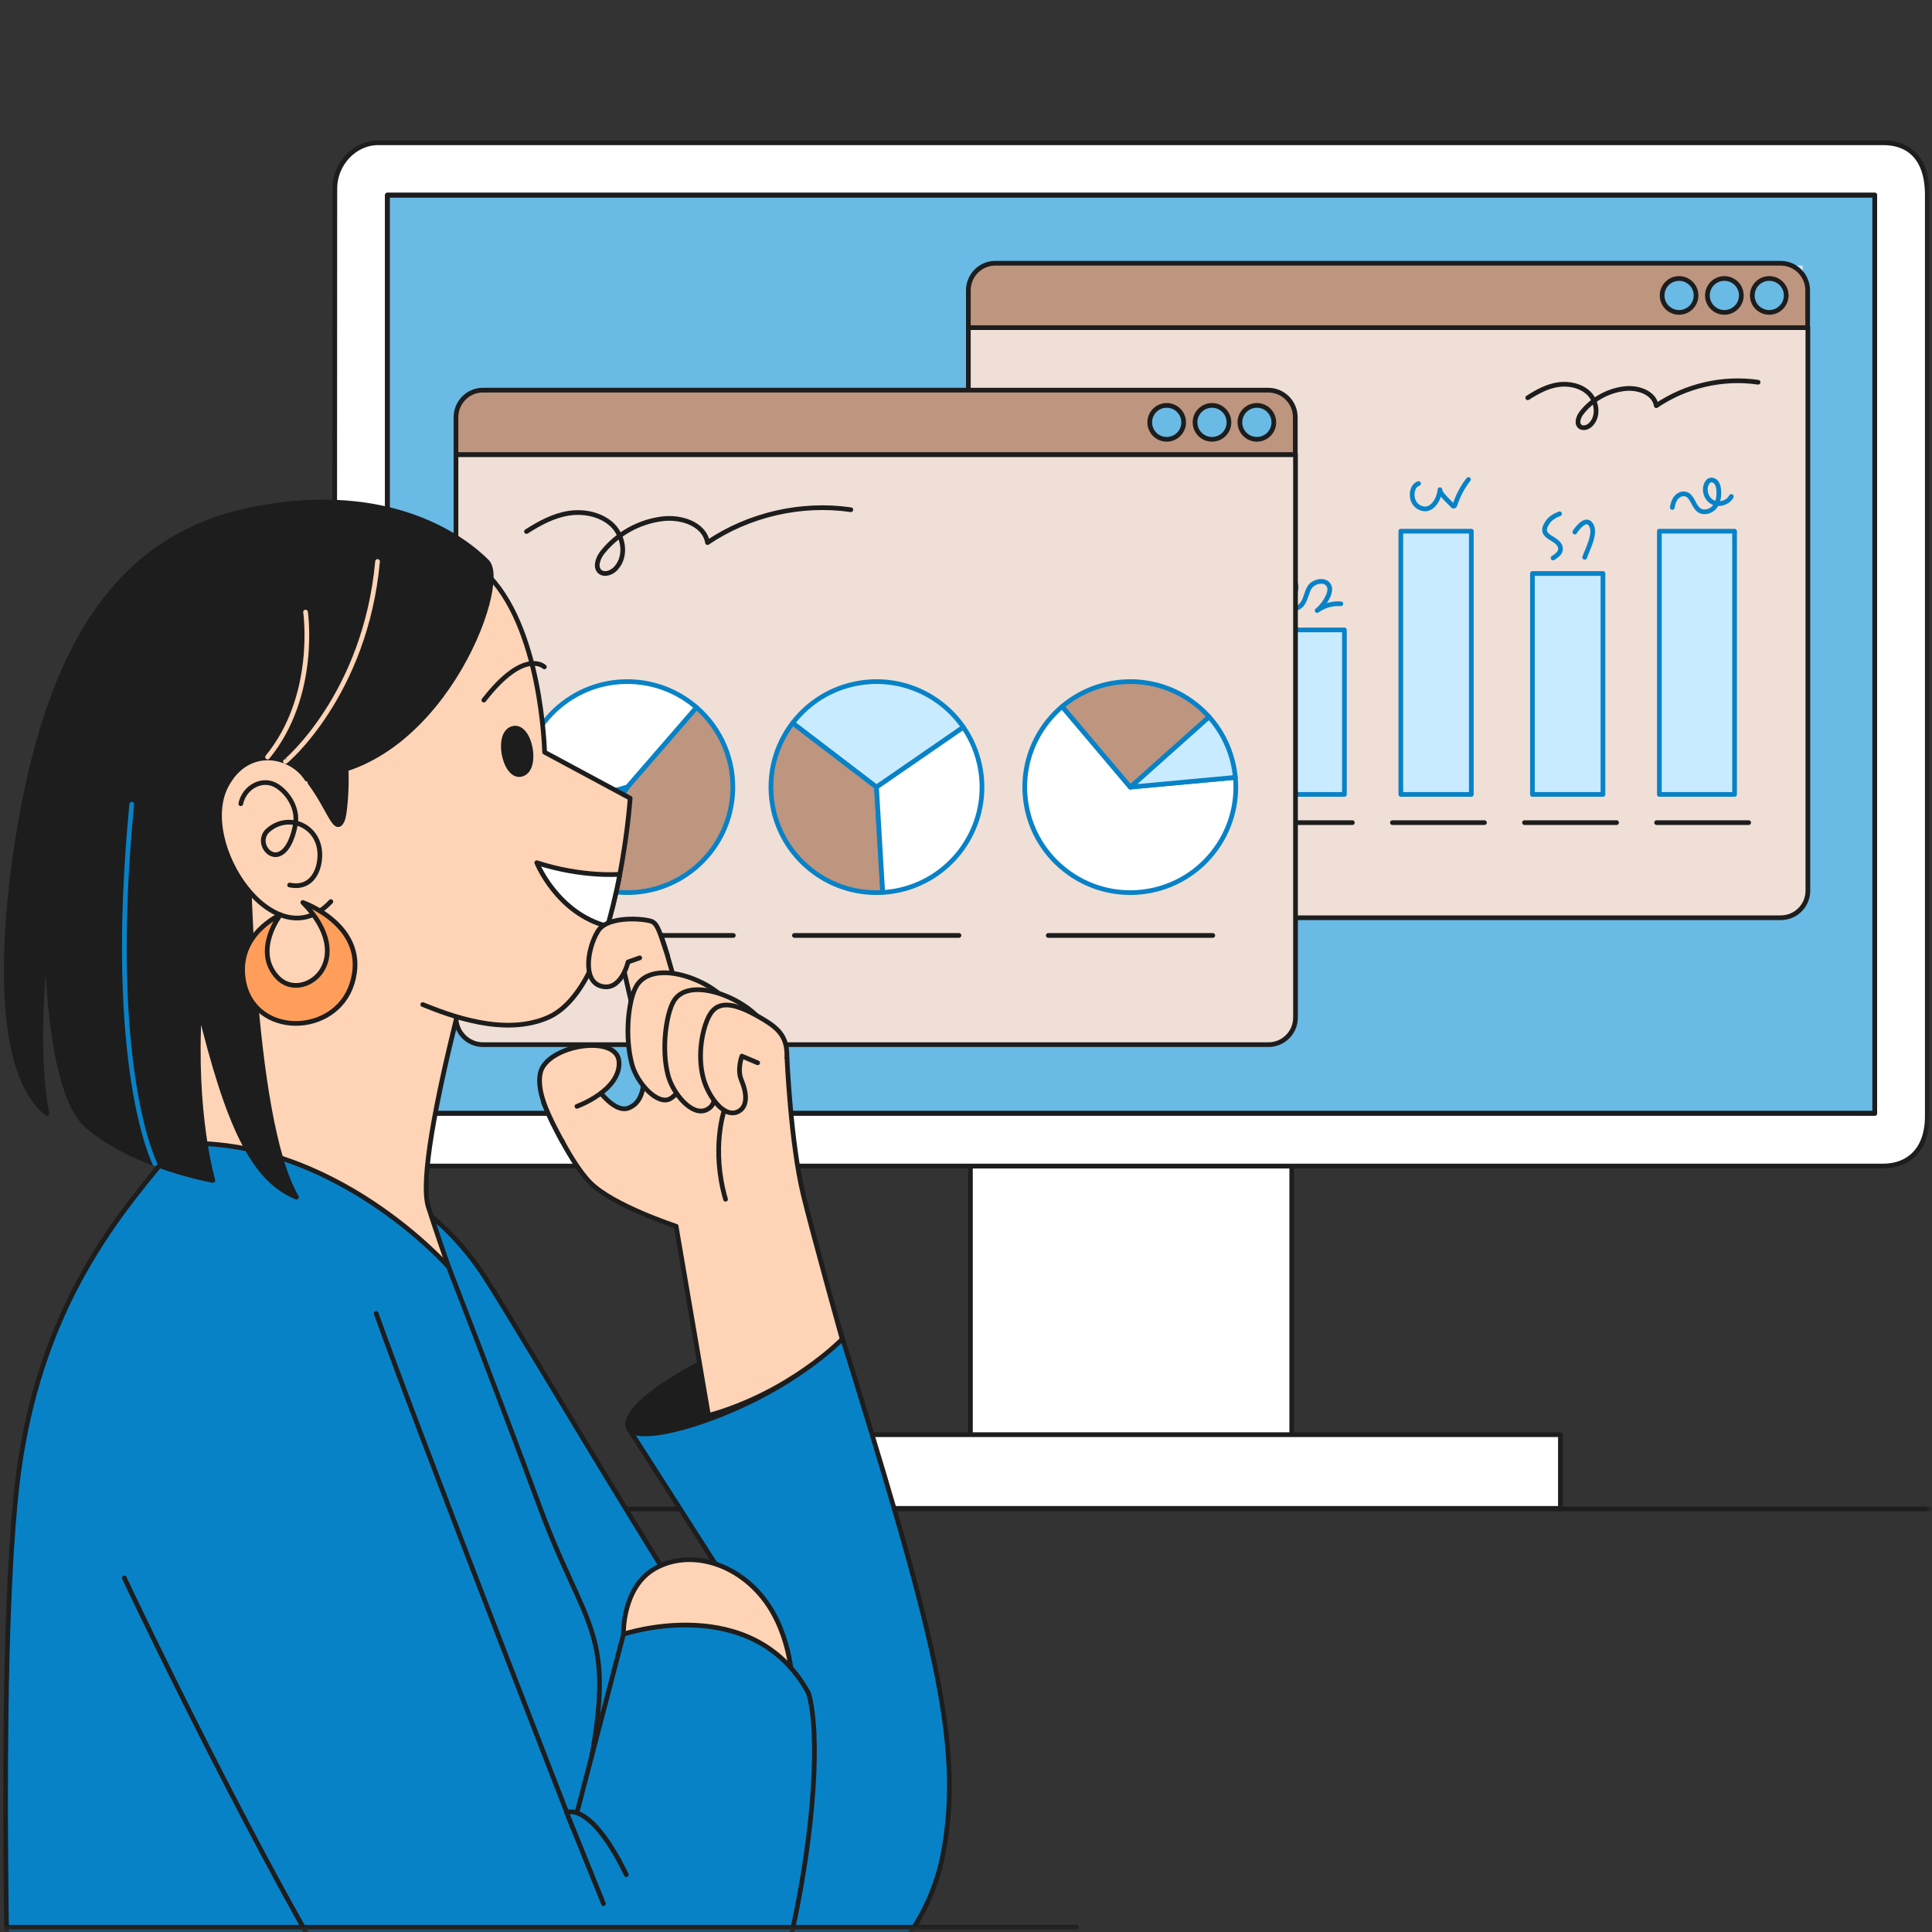 <?xml version="1.0" encoding="UTF-8"?> <svg xmlns="http://www.w3.org/2000/svg" width="411" height="411" viewBox="0 0 411 411" fill="none"><rect x="0" y="0" width="411" height="411" fill="#333333" stroke="none"/><mask id="mask0_2658_4643" style="mask-type:alpha" maskUnits="userSpaceOnUse" x="-1" y="-1" width="412" height="412"><rect width="410" height="410" fill="#D9D9D9" stroke="#1D1D1D"></rect></mask><g mask="url(#mask0_2658_4643)"><path d="M274.798 248.051H206.443V305.836H274.798V248.051Z" fill="white" stroke="#1D1D1D" stroke-linecap="round" stroke-linejoin="round"></path><path d="M331.951 305.204H149.075V320.879H331.951V305.204Z" fill="white" stroke="#1D1D1D" stroke-linecap="round" stroke-linejoin="round"></path><path d="M400.653 248.049H80.489C75.348 248.049 71.14 243.84 71.14 238.7L71.231 40.093C71.231 34.952 75.343 30.369 80.489 30.369H400.653C405.793 30.369 410.002 33.362 410.002 41.465V237.454C410.002 244.777 405.793 248.049 400.653 248.049Z" fill="white" stroke="#1D1D1D" stroke-linecap="round" stroke-linejoin="round"></path><path d="M398.821 236.844V41.508H82.399V236.839H398.821V236.844Z" fill="#69BAE5" stroke="#1D1D1D" stroke-linecap="round" stroke-linejoin="round"></path><path d="M384.001 164V56H208.001V163.997H384.001V164Z" fill="#C9EBFF" stroke="#69BAE5" stroke-linecap="round" stroke-linejoin="round"></path><path d="M206.001 69.7V189.479C206.001 192.63 208.558 195.233 211.755 195.233H378.843C381.994 195.233 384.597 192.675 384.597 189.479V69.7H206.001Z" fill="#F0DFD6" stroke="#1D1D1D" stroke-miterlimit="10" stroke-linecap="round" stroke-linejoin="round"></path><path d="M206.001 61.754V69.699H384.551V61.754C384.551 58.603 381.994 56 378.797 56H211.709C208.558 56 206.001 58.603 206.001 61.754Z" fill="#BE957E" stroke="#1D1D1D" stroke-miterlimit="10" stroke-linecap="round" stroke-linejoin="round"></path><path d="M376.376 66.457C378.368 66.457 379.984 64.842 379.984 62.849C379.984 60.857 378.368 59.242 376.376 59.242C374.384 59.242 372.769 60.857 372.769 62.849C372.769 64.842 374.384 66.457 376.376 66.457Z" fill="#69BAE5" stroke="#1D1D1D" stroke-miterlimit="10" stroke-linecap="round" stroke-linejoin="round"></path><path d="M357.196 66.457C359.189 66.457 360.804 64.842 360.804 62.849C360.804 60.857 359.189 59.242 357.196 59.242C355.204 59.242 353.589 60.857 353.589 62.849C353.589 64.842 355.204 66.457 357.196 66.457Z" fill="#69BAE5" stroke="#1D1D1D" stroke-miterlimit="10" stroke-linecap="round" stroke-linejoin="round"></path><path d="M366.831 66.457C368.824 66.457 370.439 64.842 370.439 62.849C370.439 60.857 368.824 59.242 366.831 59.242C364.839 59.242 363.224 60.857 363.224 62.849C363.224 64.842 364.839 66.457 366.831 66.457Z" fill="#69BAE5" stroke="#1D1D1D" stroke-miterlimit="10" stroke-linecap="round" stroke-linejoin="round"></path><path d="M258.001 120H243.001V169H258.001V120Z" fill="#C9EBFF" stroke="#0882C7" stroke-linecap="round" stroke-linejoin="round"></path><path d="M286.001 134H271.001V169H286.001V134Z" fill="#C9EBFF" stroke="#0882C7" stroke-linecap="round" stroke-linejoin="round"></path><path d="M313.001 113H298.001V169H313.001V113Z" fill="#C9EBFF" stroke="#0882C7" stroke-linecap="round" stroke-linejoin="round"></path><path d="M341.001 122H326.001V169H341.001V122Z" fill="#C9EBFF" stroke="#0882C7" stroke-linecap="round" stroke-linejoin="round"></path><path d="M369.001 113H353.001V169H369.001V113Z" fill="#C9EBFF" stroke="#0882C7" stroke-linecap="round" stroke-linejoin="round"></path><path d="M246.217 108.468C245.685 108.914 245.129 109.384 244.819 110.002C243.755 112.155 247.467 113.243 246.65 115.853" stroke="#0882C7" stroke-linecap="round" stroke-linejoin="round"></path><path d="M255.088 112.687C255.088 113.492 255.1 114.32 254.791 115.063C253.727 117.66 249.719 116.312 250.61 113.615C251.278 111.587 254.457 109.719 253.752 107.319C253.418 106.193 252.416 105.352 251.302 105.006" stroke="#0882C7" stroke-linecap="round" stroke-linejoin="round"></path><path d="M272.046 124.081C273.32 122.312 276.066 122.968 275.707 125.306C275.534 126.419 274.396 127.063 274.446 128.213C274.52 130.106 276.215 129.512 276.932 128.621C277.81 127.545 277.897 126.073 278.602 124.935C279.419 123.624 282.165 122.968 282.808 124.824C283.328 126.345 281.287 129.091 280.198 129.883C281.645 128.831 283.464 128.312 285.245 128.448" stroke="#0882C7" stroke-linecap="round" stroke-linejoin="round"></path><path d="M301.772 102.866C300.844 103.15 300.411 104.251 300.411 105.216C300.411 106.688 301.252 107.925 302.724 108.222C304.827 108.643 306.2 105.958 306.324 104.177C306.262 105.043 308.538 106.997 309.046 107.579C309.083 107.628 309.132 107.678 309.182 107.69C309.355 107.752 309.479 107.529 309.54 107.356C310.171 105.426 311.136 103.595 312.386 102" stroke="#0882C7" stroke-linecap="round" stroke-linejoin="round"></path><path d="M331.771 109.298C330.782 109.67 329.817 110.239 329.223 111.105C326.836 114.581 331.846 114.172 331.969 116.733C332.006 117.624 331.141 118.242 330.386 118.7" stroke="#0882C7" stroke-linecap="round" stroke-linejoin="round"></path><path d="M335.011 113.194C335.617 112.217 337.275 110.213 338.289 111.4C339.786 113.144 337.707 116.794 337.114 118.563" stroke="#0882C7" stroke-linecap="round" stroke-linejoin="round"></path><path d="M355.757 107.95C355.868 107.195 356.091 106.428 356.586 105.847C357.08 105.266 357.897 104.895 358.627 105.117C360.086 105.55 360.223 107.69 361.472 108.544C362.511 109.249 364.02 108.791 364.8 107.802C365.579 106.812 365.727 105.476 365.628 104.227C365.579 103.67 365.467 103.088 365.121 102.643C364.775 102.198 364.119 101.95 363.624 102.223C363.377 102.359 363.216 102.594 363.08 102.841C362.363 104.214 362.956 106.107 364.317 106.824C365.678 107.542 367.583 106.973 368.313 105.612" stroke="#0882C7" stroke-linecap="round" stroke-linejoin="round"></path><path d="M240.001 175H259.584" stroke="#1D1D1D" stroke-miterlimit="10" stroke-linecap="round" stroke-linejoin="round"></path><path d="M268.104 175H287.688" stroke="#1D1D1D" stroke-miterlimit="10" stroke-linecap="round" stroke-linejoin="round"></path><path d="M296.21 175H315.793" stroke="#1D1D1D" stroke-miterlimit="10" stroke-linecap="round" stroke-linejoin="round"></path><path d="M324.313 175H343.897" stroke="#1D1D1D" stroke-miterlimit="10" stroke-linecap="round" stroke-linejoin="round"></path><path d="M352.417 175H372" stroke="#1D1D1D" stroke-miterlimit="10" stroke-linecap="round" stroke-linejoin="round"></path><path d="M325.001 84.622C326.996 83.344 329.109 82.183 331.456 81.834C333.803 81.486 336.385 82.067 338.029 83.693C339.672 85.377 340.141 88.28 338.615 90.08C338.029 90.835 336.914 91.3 336.151 90.777C335.27 90.08 335.799 88.629 336.503 87.757C338.674 85.028 341.902 83.17 345.423 82.706C348.298 82.299 351.878 83.46 352.347 86.306C358.567 82.067 366.49 80.209 374.001 81.312" stroke="#1D1D1D" stroke-miterlimit="10" stroke-linecap="round" stroke-linejoin="round"></path><path d="M97.001 96.7V216.479C97.001 219.63 99.558 222.233 102.755 222.233H269.843C272.994 222.233 275.597 219.675 275.597 216.479V96.7H97.001Z" fill="#F0DFD6" stroke="#1D1D1D" stroke-miterlimit="10" stroke-linecap="round" stroke-linejoin="round"></path><path d="M97.001 88.754V96.699H275.551V88.754C275.551 85.603 272.994 83 269.797 83H102.709C99.558 83 97.001 85.603 97.001 88.754Z" fill="#BE957E" stroke="#1D1D1D" stroke-miterlimit="10" stroke-linecap="round" stroke-linejoin="round"></path><path d="M267.376 93.457C269.368 93.457 270.984 91.842 270.984 89.849C270.984 87.857 269.368 86.242 267.376 86.242C265.384 86.242 263.769 87.857 263.769 89.849C263.769 91.842 265.384 93.457 267.376 93.457Z" fill="#69BAE5" stroke="#1D1D1D" stroke-miterlimit="10" stroke-linecap="round" stroke-linejoin="round"></path><path d="M248.196 93.457C250.189 93.457 251.804 91.842 251.804 89.849C251.804 87.857 250.189 86.242 248.196 86.242C246.204 86.242 244.589 87.857 244.589 89.849C244.589 91.842 246.204 93.457 248.196 93.457Z" fill="#69BAE5" stroke="#1D1D1D" stroke-miterlimit="10" stroke-linecap="round" stroke-linejoin="round"></path><path d="M257.831 93.457C259.824 93.457 261.439 91.842 261.439 89.849C261.439 87.857 259.824 86.242 257.831 86.242C255.839 86.242 254.224 87.857 254.224 89.849C254.224 91.842 255.839 93.457 257.831 93.457Z" fill="#69BAE5" stroke="#1D1D1D" stroke-miterlimit="10" stroke-linecap="round" stroke-linejoin="round"></path><path d="M121.001 199L156.001 199" stroke="#1D1D1D" stroke-miterlimit="10" stroke-linecap="round" stroke-linejoin="round"></path><path d="M169.001 199L204.001 199" stroke="#1D1D1D" stroke-miterlimit="10" stroke-linecap="round" stroke-linejoin="round"></path><path d="M223.001 199L258.001 199" stroke="#1D1D1D" stroke-miterlimit="10" stroke-linecap="round" stroke-linejoin="round"></path><path d="M112.001 113.071C114.811 111.282 117.785 109.656 121.091 109.168C124.396 108.681 128.032 109.494 130.346 111.77C132.66 114.127 133.321 118.192 131.172 120.712C130.346 121.769 128.776 122.42 127.702 121.688C126.462 120.712 127.206 118.68 128.197 117.461C131.255 113.64 135.8 111.038 140.758 110.388C144.807 109.819 149.848 111.445 150.509 115.428C159.268 109.494 170.424 106.892 181.001 108.437" stroke="#1D1D1D" stroke-miterlimit="10" stroke-linecap="round" stroke-linejoin="round"></path><path d="M131.654 189.811C127.869 189.509 124.379 188.282 121.392 186.369L133.455 167.438L148.163 150.483C153.358 155.001 156.417 161.837 155.828 169.231C154.832 181.589 144.012 190.799 131.662 189.811H131.654Z" fill="#BE957E" stroke="#0882C7" stroke-linecap="round" stroke-linejoin="round"></path><path d="M111.871 173.637C111.146 171.111 110.851 168.418 111.074 165.646C112.07 153.288 122.89 144.077 135.248 145.073C140.211 145.472 144.665 147.456 148.155 150.491L133.447 167.446L111.863 173.645L111.871 173.637Z" fill="white" stroke="#0882C7" stroke-linecap="round" stroke-linejoin="round"></path><path d="M121.391 186.377C116.802 183.453 113.384 178.92 111.87 173.637L133.454 167.438L121.391 186.369V186.377Z" fill="#C9EBFF" stroke="#0882C7" stroke-linecap="round" stroke-linejoin="round"></path><path d="M204.936 154.704L186.46 167.452L168.62 153.819C171.967 149.437 176.93 146.274 182.81 145.302C191.662 143.844 200.156 147.772 204.944 154.704H204.936Z" fill="#C9EBFF" stroke="#0882C7" stroke-linecap="round" stroke-linejoin="round"></path><path d="M187.774 189.849C182.452 190.176 177.377 188.582 173.289 185.634C168.66 182.28 165.306 177.188 164.302 171.101C163.258 164.743 164.987 158.568 168.612 153.819L186.452 167.452L187.774 189.857V189.849Z" fill="#BE957E" stroke="#0882C7" stroke-linecap="round" stroke-linejoin="round"></path><path d="M208.602 163.795C210.618 176.025 202.339 187.57 190.109 189.594C189.328 189.721 188.555 189.809 187.783 189.857L186.46 167.452L204.937 154.704C206.761 157.349 208.044 160.425 208.602 163.803V163.795Z" fill="white" stroke="#0882C7" stroke-linecap="round" stroke-linejoin="round"></path><path d="M262.801 165.376C263.319 170.937 261.766 176.697 258.021 181.414C250.3 191.119 236.182 192.728 226.477 185.008C216.773 177.295 215.163 163.176 222.884 153.472C223.816 152.293 224.852 151.233 225.959 150.301L240.452 167.439L262.801 165.376Z" fill="white" stroke="#0882C7" stroke-linecap="round" stroke-linejoin="round"></path><path d="M257.2 152.492C260.475 156.149 262.363 160.691 262.801 165.376L240.452 167.439L257.2 152.492Z" fill="#C9EBFF" stroke="#0882C7" stroke-linecap="round" stroke-linejoin="round"></path><path d="M254.419 149.871C255.439 150.676 256.363 151.552 257.2 152.492L240.452 167.439L225.959 150.301C233.966 143.521 245.894 143.098 254.419 149.879V149.871Z" fill="#BE957E" stroke="#0882C7" stroke-linecap="round" stroke-linejoin="round"></path><path d="M398.826 236.84V41.504H82.404V236.835H398.826V236.84Z" stroke="#1D1D1D" stroke-linecap="round" stroke-linejoin="round"></path><path d="M418.001 321H4.001" stroke="#1D1D1D" stroke-linecap="round" stroke-linejoin="round"></path><path d="M60.847 247.456C60.847 247.456 86.466 245.755 103.3 271.923C113.11 287.17 155.997 360.902 163.058 365.808C170.119 370.713 170.704 358.381 170.704 358.381L151.738 332.007L134.025 304.339C134.025 304.339 161.516 296.597 178.111 281.102C198.469 346.637 205.154 370.683 200.607 394.454C196.52 415.817 173.529 443.061 135.986 410.187C113.373 390.384 88.462 332.006 88.462 332.006L60.839 247.462L60.847 247.456Z" fill="#0882C7" stroke="#1D1D1D" stroke-linecap="round" stroke-linejoin="round"></path><path d="M178.809 283.629C171.094 296.066 139.356 308.114 134.02 304.335C128.301 297.03 175.887 274.912 178.809 283.629Z" fill="#1D1D1D" stroke="#1D1D1D" stroke-linecap="round" stroke-linejoin="round"></path><path d="M97.542 275.431C97.542 275.431 94.696 267.756 91.128 256.78C87.559 245.803 105.343 186.407 105.343 186.407C105.343 186.407 48.483 172.843 46.032 173.135C46.032 173.135 39.613 235.9 37.833 243.276C33.829 259.891 61.649 267.341 97.542 275.431Z" fill="#FFD4B6" stroke="#1D1D1D" stroke-linecap="round" stroke-linejoin="round"></path><path d="M132.627 347.637C132.627 347.637 132.326 337.669 139.314 333.685C146.3 329.708 156.211 332.089 162.457 340.082C168.703 348.074 168.633 359.26 168.633 359.26L132.629 347.63L132.627 347.637Z" fill="#FFD4B6" stroke="#1D1D1D" stroke-linecap="round" stroke-linejoin="round"></path><path d="M37.839 243.28C26.382 257.079 7.83 277.318 3.534 316.803C-0.761 356.281 2.144 444.176 2.144 444.176C2.144 444.176 52.863 465.164 115.957 456.466C113.269 420.835 122.445 392.657 125.914 373.391C130.713 346.75 124.287 346.136 114.809 320.528C105.049 294.164 95.413 269.496 95.413 269.496C95.413 269.496 70.883 241.624 37.831 243.286L37.839 243.28Z" fill="#0882C7" stroke="#1D1D1D" stroke-linecap="round" stroke-linejoin="round"></path><path d="M80.026 279.414C88.084 302.188 121.879 388.905 121.879 388.905L132.632 347.644C132.632 347.644 160.187 338.394 172.011 360.215C177.005 377.473 166.73 441.665 146.849 460.752C134.088 473.006 110.433 475.567 87.751 446.782C65.373 418.373 26.439 335.668 26.439 335.668" fill="#0882C7"></path><path d="M80.026 279.414C88.084 302.188 121.879 388.905 121.879 388.905L132.632 347.644C132.632 347.644 160.187 338.394 172.01 360.215C177.005 377.473 166.73 441.665 146.849 460.752C134.088 473.006 110.433 475.567 87.751 446.782C65.373 418.373 26.439 335.668 26.439 335.668" stroke="#1D1D1D" stroke-linecap="round" stroke-linejoin="round"></path><path d="M128.378 404.975L120.536 385.573C120.536 385.573 125.557 383.015 133.236 398.803" fill="#0882C7"></path><path d="M128.378 404.975L120.536 385.573C120.536 385.573 125.557 383.015 133.236 398.803" stroke="#1D1D1D" stroke-linecap="round" stroke-linejoin="round"></path><path d="M89.933 213.704C95.671 216.026 107.375 220.538 116.654 216.42C131.354 209.887 134.055 169.807 134.055 169.807L115.854 160.02C115.854 160.02 115.27 132.798 103.022 121.594C87.947 107.801 59.446 103.456 39.333 118.003C19.22 132.55 5.38 170.911 39.788 204.777" fill="#FFD4B6"></path><path d="M89.933 213.704C95.671 216.026 107.375 220.538 116.654 216.42C131.354 209.887 134.055 169.807 134.055 169.807L115.854 160.02C115.854 160.02 115.27 132.798 103.022 121.594C87.947 107.801 59.446 103.456 39.333 118.003C19.22 132.55 5.38 170.911 39.788 204.777" stroke="#1D1D1D" stroke-linecap="round" stroke-linejoin="round"></path><path d="M131.849 185.991C131.849 185.991 123.885 186.676 114.187 183.525C114.187 183.525 118.503 194.304 129.213 197.048C129.638 195.848 131.137 190.017 131.849 185.991Z" fill="white" stroke="#1D1D1D" stroke-linecap="round" stroke-linejoin="round"></path><path d="M115.803 141.871C115.803 141.871 111.602 137.759 102.933 148.943" stroke="#1D1D1D" stroke-linecap="round" stroke-linejoin="round"></path><path d="M63.907 164.048C69.862 170.421 71.203 178.359 72.888 174.359C73.641 172.578 74.529 158.515 72.001 158.184C71.414 158.108 57.944 157.681 63.901 164.047L63.907 164.048Z" fill="#1D1D1D" stroke="#1D1D1D" stroke-linecap="round" stroke-linejoin="round"></path><path d="M103.622 119.503C98.978 114.792 83.238 102.544 54.015 108.29C26.598 113.679 11.494 134.961 4.465 174.314C1.062 193.39 -2.248 227.192 9.981 236.865C7.016 221.371 10.005 200.037 10.005 200.037C10.005 200.037 9.944 232.29 18.64 239.622C28.974 248.346 45.284 251.104 45.284 251.104C45.284 251.104 41.07 236.92 42.46 214.665C48.374 238.809 53.639 250.907 63.069 254.665C53.099 237.571 52.768 178.647 52.768 178.647C52.768 178.647 55.642 172.927 64.861 165.041C93.132 164.687 108.461 124.403 103.622 119.503Z" fill="#1D1D1D" stroke="#1D1D1D" stroke-linecap="round" stroke-linejoin="round"></path><path d="M32.959 247.564C32.959 247.564 22.591 227.324 28.031 171.075L32.959 247.564Z" fill="#1D1D1D"></path><path d="M32.959 247.564C32.959 247.564 22.591 227.324 28.031 171.075" stroke="#0882C7" stroke-linecap="round" stroke-linejoin="round"></path><path d="M65.275 165.731C62.066 160.593 52.782 158.455 48.166 167.07C41.588 179.319 58.505 204.526 70.378 191.805" fill="#FFD4B6"></path><path d="M65.275 165.731C62.066 160.593 52.782 158.455 48.166 167.07C41.588 179.319 58.505 204.526 70.378 191.805" stroke="#1D1D1D" stroke-linecap="round" stroke-linejoin="round"></path><path d="M51.224 170.979C51.962 167.385 55.935 165.235 59.003 167.248C61.44 168.85 63.346 172.017 62.87 175.183C62.549 177.315 61.522 180.68 59.58 181.597C56.993 182.825 54.574 178.779 57.02 176.627C61.636 172.551 69.154 176.052 67.908 183.473C67.477 186.069 65.729 189.115 61.618 188.278" stroke="#1D1D1D" stroke-linecap="round" stroke-linejoin="round"></path><path d="M60.722 161.983C60.817 162.016 77.736 147.705 80.319 119.446" stroke="#FFD4B6" stroke-linecap="round" stroke-linejoin="round"></path><path d="M110.664 164.765C107.221 165.207 105.364 155.651 109.251 154.932C112.928 154.253 114.694 164.248 110.664 164.765Z" fill="#1D1D1D" stroke="#1D1D1D" stroke-linecap="round" stroke-linejoin="round"></path><path d="M64.999 130.21C64.999 130.21 67.618 147.962 56.919 161.052" stroke="#FFD4B6" stroke-linecap="round" stroke-linejoin="round"></path><path d="M64.42 191.985C64.42 191.985 78.708 196.991 74.888 209.24C71.371 220.512 53.921 220.793 51.807 208.575C50.112 198.738 59.641 194.603 59.641 194.603C59.641 194.603 53.745 202.3 59.06 207.935C64.374 213.57 76.558 204.333 64.42 191.985Z" fill="#FF9E5A" stroke="#1D1D1D" stroke-linecap="round" stroke-linejoin="round"></path><path d="M150.721 301.117L143.835 260.861C143.835 260.861 130.363 256.474 125.528 251.553C120.705 246.642 115.647 234.599 115.647 234.599L126.188 230.353C126.188 230.353 130.381 237.084 133.789 235.688C138.973 233.567 136.876 224.095 134.236 212.919C133.591 210.197 151.455 211.95 152.686 212.967C161.547 220.309 167.409 224.897 167.409 224.897C167.409 224.897 168.178 242.939 170.875 254.118C172.79 262.079 179.164 284.878 179.164 284.878C179.164 284.878 168.132 296.268 150.72 301.124L150.721 301.117Z" fill="#FFD4B6" stroke="#1D1D1D" stroke-linecap="round" stroke-linejoin="round"></path><path d="M144.364 211.781C144.364 211.781 141.215 200.009 140.463 198.721C139.71 197.433 131.2 199.765 131.2 199.765L135.45 218.227L144.364 211.781Z" fill="#FFD4B6" stroke="#1D1D1D" stroke-linecap="round" stroke-linejoin="round"></path><path d="M142.017 203.335C140.476 198.711 139.993 196.773 138.845 196.112C137.698 195.451 129.357 194.586 127.197 198.082C125.037 201.578 123.867 208.528 127.745 209.748C132.123 211.121 133.608 204.644 133.608 204.644L136.091 203.772" fill="#FFD4B6"></path><path d="M142.017 203.335C140.476 198.711 139.993 196.773 138.845 196.112C137.698 195.451 129.357 194.586 127.197 198.082C125.037 201.578 123.867 208.528 127.745 209.748C132.123 211.121 133.608 204.644 133.608 204.644L136.091 203.772" stroke="#1D1D1D" stroke-linecap="round" stroke-linejoin="round"></path><path d="M119.65 242.898C116.652 237.417 114.112 232.262 114.934 228.307C116.175 222.312 131.393 219.844 131.691 225.931C131.989 232.018 122.735 235.359 122.735 235.359" fill="#FFD4B6"></path><path d="M119.65 242.898C116.652 237.417 114.112 232.262 114.934 228.307C116.175 222.312 131.393 219.844 131.691 225.931C131.989 232.018 122.735 235.359 122.735 235.359" stroke="#1D1D1D" stroke-linecap="round" stroke-linejoin="round"></path><path d="M156.202 215.873C154.93 209.737 139.343 202.969 135.371 209.803C133.678 212.715 132.814 220.411 134.451 226.458C135.563 230.558 140.001 235.251 142.604 233.715C145.207 232.178 144.858 229.238 143.281 225.519C142.185 222.928 143.056 218.034 143.056 218.034C143.256 216.951 148.232 220.567 148.232 220.567" fill="#FFD4B6"></path><path d="M156.202 215.873C154.93 209.737 139.343 202.969 135.371 209.803C133.678 212.715 132.814 220.411 134.451 226.458C135.563 230.558 140.001 235.251 142.604 233.715C145.207 232.178 144.858 229.238 143.281 225.519C142.185 222.928 143.056 218.034 143.056 218.034C143.256 216.951 148.232 220.567 148.232 220.567" stroke="#1D1D1D" stroke-linecap="round" stroke-linejoin="round"></path><path d="M163.095 219.513C161.916 213.829 146.973 206.685 143.293 213.017C141.728 215.715 140.621 223.241 142.142 228.838C143.175 232.634 147.159 237.464 150.193 236.134C152.454 235.14 152.395 232.798 150.934 229.348C149.917 226.945 150.415 220.634 150.415 220.634C150.6 219.627 155.207 222.977 155.207 222.977" fill="#FFD4B6"></path><path d="M163.095 219.513C161.916 213.829 146.973 206.685 143.293 213.017C141.728 215.715 140.621 223.241 142.142 228.838C143.175 232.634 147.159 237.464 150.193 236.134C152.454 235.14 152.395 232.798 150.934 229.348C149.917 226.945 150.415 220.634 150.415 220.634C150.6 219.627 155.207 222.977 155.207 222.977" stroke="#1D1D1D" stroke-linecap="round" stroke-linejoin="round"></path><path d="M167.401 224.903C167.497 220.918 165.97 219.026 162.582 216.981C156.672 213.403 152.916 212.562 150.995 215.872C149.528 218.393 148.218 224.216 149.641 229.454C150.605 233.004 153.833 237.813 156.839 236.557C158.955 235.673 159.072 232.981 157.712 229.76C156.76 227.507 157.824 224.671 157.824 224.671L161.179 226.094" fill="#FFD4B6"></path><path d="M167.401 224.903C167.497 220.918 165.97 219.026 162.582 216.981C156.672 213.403 152.916 212.562 150.995 215.872C149.528 218.393 148.218 224.216 149.641 229.454C150.605 233.004 153.833 237.813 156.839 236.557C158.955 235.673 159.072 232.981 157.712 229.76C156.76 227.507 157.824 224.671 157.824 224.671L161.179 226.094" stroke="#1D1D1D" stroke-linecap="round" stroke-linejoin="round"></path><path d="M154.065 236.193C154.065 236.193 151.229 244.395 154.345 255.126" stroke="#1D1D1D" stroke-linecap="round" stroke-linejoin="round"></path><path d="M229 410L2 410" stroke="#1D1D1D" stroke-linecap="round" stroke-linejoin="round"></path></g></svg> 